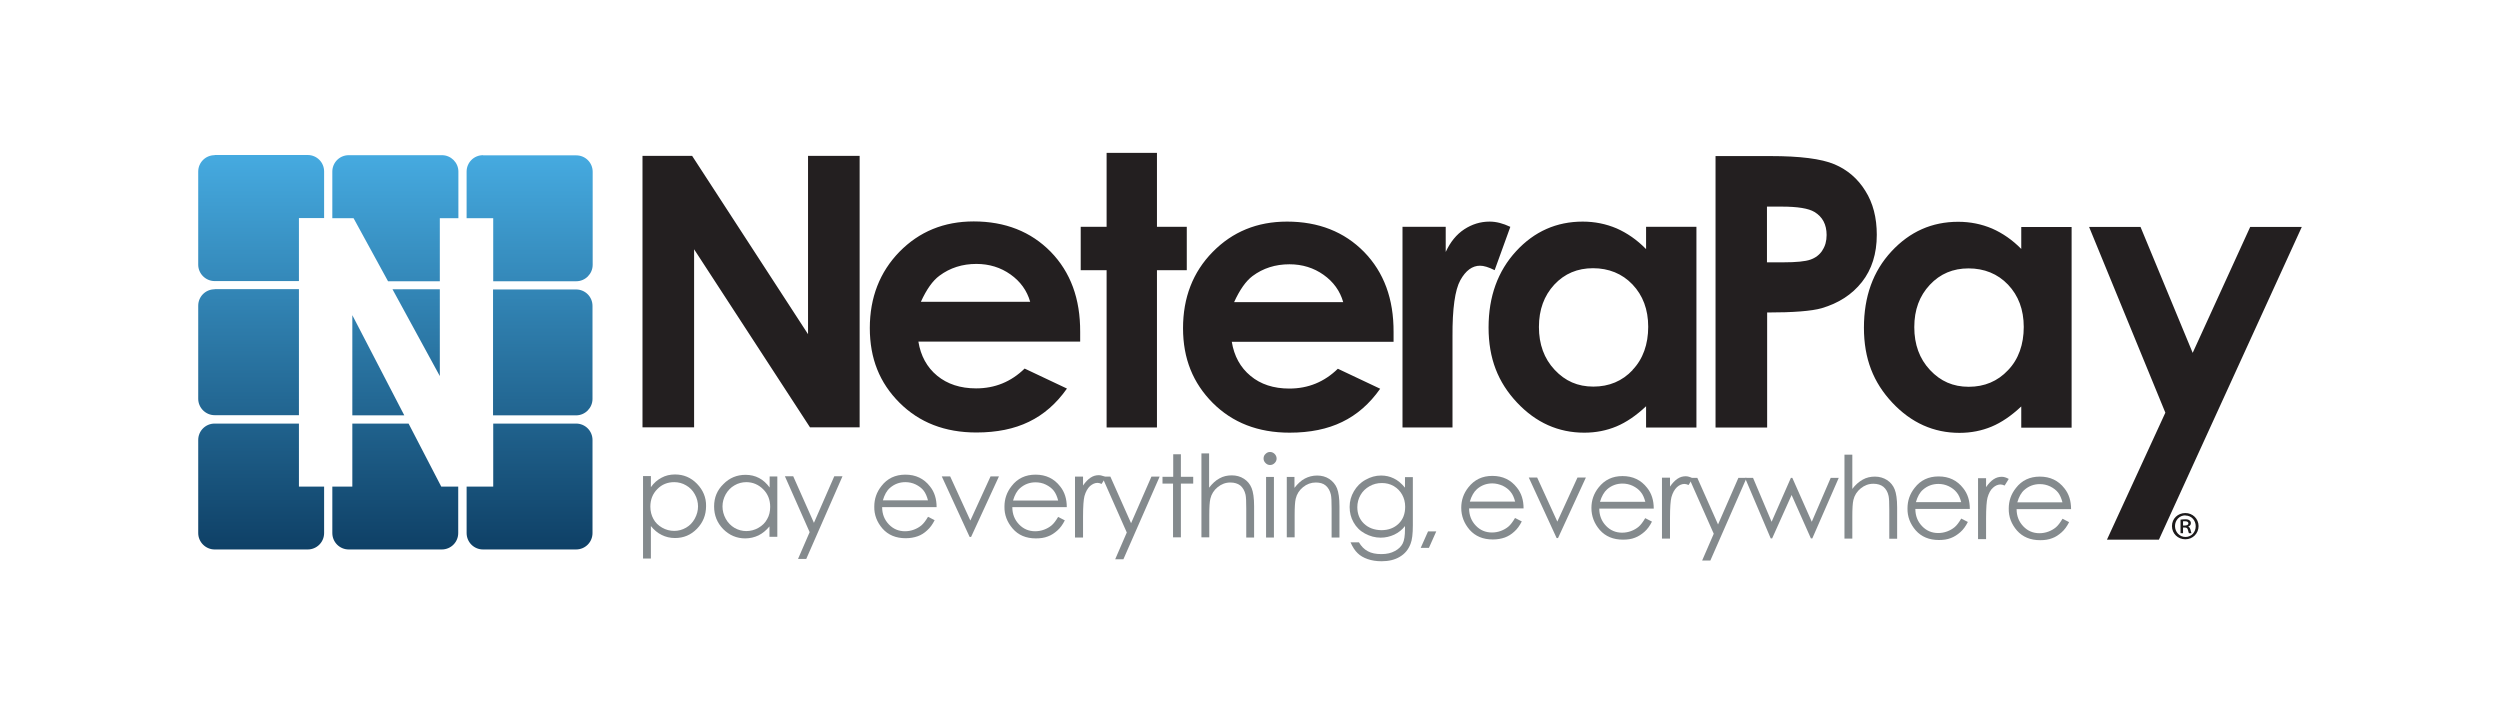 <?xml version="1.0" encoding="UTF-8"?>
<svg id="Vrstva_1" data-name="Vrstva 1" xmlns="http://www.w3.org/2000/svg" xmlns:xlink="http://www.w3.org/1999/xlink" viewBox="0 0 140 40">
  <defs>
    <style>
      .cls-1 {
        fill: #848a8d;
      }

      .cls-2 {
        clip-path: url(#clippath);
      }

      .cls-3 {
        fill: none;
      }

      .cls-4 {
        fill: url(#Nepojmenovaný_přechod_7);
      }

      .cls-5 {
        fill: #1c1a1b;
      }

      .cls-6 {
        fill: #231f20;
      }
    </style>
    <clipPath id="clippath">
      <path class="cls-3" d="m27.05,8.69c-.51,0-.92.41-.92.92h0v2.61h1.49v3.53h4.65c.51,0,.92-.42.92-.92h0v-5.21c0-.51-.41-.92-.92-.92h-5.21Zm-7.52,0c-.51,0-.92.41-.92.92h0v2.61h1.19l1.93,3.53h2.9v-3.53h1.04v-2.61c0-.51-.42-.92-.92-.92h-5.21Zm-7.51,0c-.51,0-.92.41-.92.92h0v5.21c0,.51.42.92.92.92h4.72v-3.53h1.41v-2.61c0-.51-.41-.92-.92-.92h-5.21Zm15.59,7.51v7.06h4.65c.51,0,.92-.42.92-.92h0v-5.21c0-.51-.41-.92-.92-.92h0s-4.65,0-4.65,0Zm-5.63,0l2.65,4.86v-4.86h-2.65Zm-9.96,0c-.51,0-.92.41-.92.92h0v5.21c0,.51.42.92.92.92h4.72v-7.06s-4.72,0-4.72,0Zm7.71,7.06h2.91l-2.91-5.61v5.61Zm7.89.46v3.53h-1.49v2.6c0,.51.41.92.92.92h5.21c.51,0,.92-.41.92-.92h0v-5.21c0-.51-.41-.92-.92-.92h-4.65Zm-7.89,0v3.53h-1.12v2.6c0,.51.41.92.92.92h5.21c.51,0,.92-.41.92-.92h0v-2.6h-.95l-1.83-3.53s-3.15,0-3.15,0Zm-7.71,0c-.51,0-.92.41-.92.92h0v5.21c0,.51.42.92.92.92h5.21c.51,0,.92-.41.92-.92h0v-2.6h-1.41v-3.53h-4.72Z"/>
    </clipPath>
    <linearGradient id="Nepojmenovaný_přechod_7" data-name="Nepojmenovaný přechod 7" x1="-173.02" y1="32.17" x2="-171.96" y2="32.17" gradientTransform="translate(693.96 -3582.04) rotate(-90) scale(20.88 -20.88)" gradientUnits="userSpaceOnUse">
      <stop offset="0" stop-color="#0f4167"/>
      <stop offset="1" stop-color="#46abe1"/>
      <stop offset="1" stop-color="#46abe1"/>
    </linearGradient>
  </defs>
  <g id="g10">
    <g id="g12">
      <g class="cls-2">
        <g id="g14">
          <g id="g20">
            <g id="g22">
              <path id="path32" class="cls-4" d="m27.05,8.69c-.51,0-.92.41-.92.92h0v2.61h1.49v3.53h4.65c.51,0,.92-.42.92-.92h0v-5.21c0-.51-.41-.92-.92-.92h-5.21Zm-7.52,0c-.51,0-.92.41-.92.92h0v2.61h1.19l1.93,3.53h2.9v-3.53h1.04v-2.61c0-.51-.42-.92-.92-.92h-5.21Zm-7.51,0c-.51,0-.92.41-.92.92h0v5.21c0,.51.42.92.92.92h4.72v-3.53h1.41v-2.61c0-.51-.41-.92-.92-.92h-5.21Zm15.59,7.51v7.06h4.65c.51,0,.92-.42.92-.92h0v-5.21c0-.51-.41-.92-.92-.92h0s-4.65,0-4.65,0Zm-5.63,0l2.65,4.86v-4.86h-2.65Zm-9.96,0c-.51,0-.92.41-.92.92h0v5.21c0,.51.42.92.92.92h4.72v-7.06s-4.72,0-4.72,0Zm7.71,7.06h2.91l-2.91-5.61v5.61Zm7.89.46v3.53h-1.49v2.6c0,.51.41.92.92.92h5.21c.51,0,.92-.41.92-.92h0v-5.21c0-.51-.41-.92-.92-.92h-4.65Zm-7.89,0v3.53h-1.12v2.6c0,.51.41.92.92.92h5.21c.51,0,.92-.41.92-.92h0v-2.6h-.95l-1.83-3.53s-3.15,0-3.15,0Zm-7.71,0c-.51,0-.92.41-.92.92h0v5.21c0,.51.42.92.92.92h5.21c.51,0,.92-.41.92-.92h0v-2.6h-1.41v-3.53h-4.72Z"/>
            </g>
          </g>
        </g>
      </g>
    </g>
    <g id="g34">
      <g id="g36">
        <g id="g42">
          <path id="path44" class="cls-6" d="m126.01,12.71l-3.22,7.05-2.92-7.05h-2.88l4.27,10.4-3.27,7.11h2.91l8-17.51h-2.89Zm-13.56,8.02c-.58.62-1.32.93-2.2.93s-1.58-.31-2.17-.94c-.59-.63-.88-1.43-.88-2.4s.29-1.75.87-2.37c.58-.62,1.3-.92,2.17-.92s1.63.3,2.21.91c.58.61.88,1.4.88,2.37s-.29,1.81-.88,2.42m.75-6.78c-.5-.51-1.05-.89-1.64-1.15-.59-.25-1.22-.38-1.9-.38-1.47,0-2.71.55-3.74,1.66s-1.54,2.53-1.54,4.27.53,3.07,1.59,4.2c1.06,1.13,2.32,1.69,3.76,1.69.65,0,1.25-.12,1.8-.35.55-.23,1.11-.61,1.66-1.13v1.19h2.82v-11.24h-2.82s0,1.24,0,1.24Zm-11.15.08c-.16.24-.38.41-.67.51-.28.1-.79.15-1.51.15h-.92v-3.12h.82c.9,0,1.51.1,1.84.3.45.27.68.7.68,1.29,0,.34-.08.63-.24.86m2.41-3.33c-.42-.68-1-1.18-1.73-1.49-.74-.31-1.93-.46-3.59-.46h-3.07v15.2h2.89v-6.44c1.47,0,2.49-.08,3.05-.24.95-.28,1.7-.76,2.26-1.47.55-.7.83-1.58.83-2.64,0-.96-.21-1.78-.64-2.46m-13.03,10.03c-.58.62-1.32.93-2.2.93s-1.58-.31-2.17-.94c-.59-.63-.88-1.43-.88-2.4s.29-1.75.86-2.37c.58-.62,1.3-.92,2.17-.92s1.63.3,2.21.91c.58.61.88,1.4.88,2.37s-.29,1.81-.88,2.42m.75-6.78c-.5-.51-1.05-.89-1.64-1.15-.59-.25-1.22-.38-1.9-.38-1.46,0-2.71.55-3.73,1.66s-1.54,2.53-1.54,4.27.53,3.07,1.59,4.2c1.06,1.13,2.32,1.69,3.77,1.69.65,0,1.25-.12,1.8-.35.55-.23,1.11-.61,1.66-1.13v1.19h2.82v-11.24h-2.82s0,1.24,0,1.24Zm-7.6-1.24c-.4-.19-.78-.29-1.15-.29-.52,0-.99.15-1.42.43-.44.29-.78.71-1.04,1.27v-1.41h-2.42v11.24h2.8v-5.09c-.01-1.57.14-2.62.44-3.16.3-.54.67-.81,1.1-.81.21,0,.48.08.82.25l.88-2.43Zm-15.46,4.22c.32-.7.66-1.18,1.03-1.46.59-.44,1.28-.66,2.07-.66.72,0,1.36.2,1.91.59s.92.9,1.1,1.53c0,0-6.11,0-6.11,0Zm2.96-4.51c-1.67,0-3.05.57-4.16,1.7-1.11,1.13-1.66,2.56-1.66,4.27s.56,3.07,1.66,4.18c1.11,1.11,2.54,1.67,4.31,1.67,1.14,0,2.12-.2,2.94-.6.83-.4,1.54-1.02,2.13-1.86l-2.37-1.12c-.76.74-1.66,1.11-2.72,1.11-.88,0-1.61-.24-2.17-.71-.57-.47-.92-1.11-1.05-1.91h9.06v-.54c.01-1.86-.54-3.35-1.65-4.49-1.11-1.13-2.55-1.7-4.32-1.7m-5.61.29h-1.67v-4.14h-2.82v4.14h-1.45v2.43h1.45v8.81h2.82v-8.81h1.67v-2.43Zm-14.89,4.2c.32-.7.66-1.18,1.04-1.46.59-.44,1.28-.66,2.07-.66.72,0,1.36.2,1.91.59.55.39.92.9,1.1,1.53h-6.11Zm2.96-4.5c-1.67,0-3.05.57-4.16,1.7-1.1,1.13-1.66,2.56-1.66,4.27s.55,3.07,1.66,4.18c1.11,1.11,2.54,1.67,4.31,1.67,1.14,0,2.12-.2,2.94-.6.83-.4,1.54-1.02,2.13-1.86l-2.37-1.12c-.76.74-1.66,1.11-2.72,1.11-.88,0-1.61-.24-2.18-.71-.57-.47-.92-1.11-1.05-1.91h9.06v-.54c.01-1.86-.54-3.35-1.65-4.49-1.11-1.13-2.55-1.7-4.32-1.7m-9.26,6.33l-6.5-10h-2.78v15.2h2.89v-9.97l6.49,9.97h2.78v-15.2h-2.89s0,10,0,10Z"/>
        </g>
        <g id="g46">
          <path id="path48" class="cls-5" d="m122.25,29.43h.1c.1,0,.2-.03.2-.12,0-.07-.05-.12-.19-.12-.06,0-.09,0-.11,0v.24Zm0,.43h-.14v-.76c.08-.01.16-.02.26-.02.13,0,.19.02.24.06.05.03.08.09.08.16,0,.1-.07.16-.15.18h0c.07.04.1.1.13.19.02.12.04.17.06.19h-.15s-.04-.1-.06-.2c-.02-.08-.07-.12-.18-.12h-.09s0,.32,0,.32Zm.13-1c-.33,0-.58.27-.58.6s.25.61.59.61c.33,0,.57-.27.57-.6s-.24-.6-.57-.6h0Zm0-.13c.41,0,.74.32.74.73s-.32.74-.74.74-.75-.32-.75-.74.33-.73.75-.73h0Z"/>
        </g>
        <g id="g50">
          <path id="path52" class="cls-1" d="m37.76,27c-.38,0-.7.13-.95.39-.26.26-.39.59-.39.98,0,.26.06.49.17.69.11.21.28.37.49.49.21.12.44.18.68.18.23,0,.45-.06.66-.18.21-.12.37-.29.49-.51.12-.22.18-.45.18-.68s-.06-.47-.18-.68c-.12-.22-.28-.38-.49-.5-.2-.12-.43-.18-.67-.18m-1.74-.34h.44s0,.62,0,.62c.17-.24.37-.41.6-.53.22-.12.47-.18.75-.18.48,0,.89.17,1.23.52.34.35.52.77.51,1.25,0,.5-.17.92-.51,1.27-.34.35-.75.52-1.23.52-.27,0-.52-.06-.74-.17-.23-.11-.43-.28-.61-.5v1.82s-.44,0-.44,0c0,0,0-4.63,0-4.63Z"/>
        </g>
        <g id="g54">
          <path id="path56" class="cls-1" d="m41.8,27c-.24,0-.47.06-.67.18-.21.12-.37.29-.49.5-.12.22-.18.44-.18.68,0,.24.06.47.18.69.12.22.29.39.49.51.21.12.43.18.66.18.24,0,.47-.06.68-.18.21-.12.38-.28.49-.49.12-.2.17-.44.17-.69,0-.39-.13-.72-.39-.98-.26-.26-.58-.4-.95-.4m1.74-.33v3.39h-.44v-.58c-.18.22-.39.39-.61.5-.23.11-.48.17-.75.17-.48,0-.89-.18-1.23-.52-.34-.35-.51-.77-.51-1.27s.17-.91.52-1.25c.34-.35.76-.52,1.24-.52.28,0,.53.06.76.18.23.12.42.3.59.53v-.62s.43,0,.43,0Z"/>
        </g>
        <g id="g58">
          <path id="path60" class="cls-1" d="m43.96,26.67h.46l1.16,2.61,1.14-2.61h.46l-2.03,4.63h-.46s.65-1.5.65-1.5l-1.39-3.14Z"/>
        </g>
        <g id="g62">
          <path id="path64" class="cls-1" d="m51.97,28.03c-.06-.23-.14-.42-.25-.56-.11-.14-.26-.25-.44-.34-.19-.09-.38-.13-.58-.13-.33,0-.62.11-.86.32-.18.15-.31.39-.4.7h2.53Zm0,.91l.37.19c-.12.24-.26.43-.42.57-.16.15-.33.26-.53.33-.2.07-.42.11-.67.11-.55,0-.98-.18-1.3-.54-.31-.36-.47-.77-.46-1.23,0-.43.13-.81.4-1.15.33-.43.78-.64,1.34-.64.58,0,1.04.22,1.38.66.25.31.37.7.37,1.16h-3.05c0,.39.13.71.38.97.24.25.54.38.9.38.17,0,.34-.03.5-.09.16-.06.3-.14.42-.24.12-.1.24-.26.37-.48"/>
        </g>
        <g id="g66">
          <path id="path68" class="cls-1" d="m52.75,26.68h.46s1.13,2.47,1.13,2.47l1.13-2.47h.47s-1.56,3.39-1.56,3.39h-.08s-1.56-3.39-1.56-3.39Z"/>
        </g>
        <g id="g70">
          <path id="path72" class="cls-1" d="m59.26,28.04c-.06-.23-.14-.42-.25-.56-.11-.14-.26-.25-.44-.34-.18-.09-.38-.13-.58-.13-.33,0-.62.11-.86.32-.18.15-.31.39-.4.7h2.53Zm0,.91l.37.19c-.12.24-.26.43-.42.57-.16.14-.33.26-.53.33-.2.08-.42.11-.67.11-.55,0-.98-.18-1.3-.55-.31-.36-.47-.77-.46-1.23,0-.43.13-.81.4-1.15.33-.43.78-.64,1.34-.64.58,0,1.04.22,1.38.66.25.31.37.7.37,1.16h-3.05c0,.39.13.71.38.97.24.25.54.38.9.38.17,0,.34-.03.5-.09.16-.06.3-.14.42-.24.12-.1.24-.26.37-.48"/>
        </g>
        <g id="g74">
          <path id="path76" class="cls-1" d="m60.2,26.69h.45s0,.5,0,.5c.13-.19.27-.34.42-.44.15-.1.3-.14.46-.14.12,0,.25.04.39.12l-.23.37c-.09-.04-.17-.06-.23-.06-.14,0-.28.06-.42.18-.13.12-.24.31-.31.56-.05.19-.08.58-.08,1.17v1.15h-.45v-3.39Z"/>
        </g>
        <g id="g78">
          <path id="path80" class="cls-1" d="m61.72,26.69h.46l1.16,2.61,1.14-2.61h.46l-2.03,4.63h-.46s.65-1.5.65-1.5l-1.39-3.14Z"/>
        </g>
        <g id="g82">
          <path id="path84" class="cls-1" d="m65.69,25.44h.44s0,1.26,0,1.26h.69v.38h-.69s0,3.01,0,3.01h-.44v-3.01s-.59,0-.59,0v-.38h.6v-1.26Z"/>
        </g>
        <g id="g86">
          <path id="path88" class="cls-1" d="m67.27,25.39h.44s0,1.92,0,1.92c.18-.23.37-.41.58-.52.21-.12.44-.17.69-.17s.48.06.68.19c.2.13.34.3.43.52.09.22.14.56.14,1.02v1.75s-.44,0-.44,0v-1.62c0-.39-.01-.65-.04-.78-.05-.22-.15-.39-.29-.51-.14-.11-.33-.17-.56-.17-.27,0-.5.09-.71.26-.21.17-.35.39-.41.65-.04.17-.06.47-.06.92v1.24s-.44,0-.44,0v-4.7Z"/>
        </g>
        <g id="g90">
          <path id="path92" class="cls-1" d="m70.9,26.71h.44v3.39s-.44,0-.44,0v-3.39Zm.22-1.4c.1,0,.19.04.26.11.07.07.11.16.11.26s-.04.18-.11.25c-.07.07-.15.11-.26.11-.1,0-.18-.04-.25-.11-.07-.07-.11-.15-.11-.25s.03-.19.11-.26c.07-.07.15-.11.25-.11"/>
        </g>
        <g id="g94">
          <path id="path96" class="cls-1" d="m72.05,26.71h.44s0,.61,0,.61c.18-.23.37-.41.58-.52.21-.11.44-.17.69-.17s.48.06.68.19c.19.13.34.3.43.52.09.22.14.56.14,1.02v1.74s-.44,0-.44,0v-1.62c0-.39-.01-.65-.04-.78-.05-.22-.15-.39-.29-.51s-.33-.17-.56-.17c-.26,0-.5.09-.71.26-.21.17-.35.39-.41.65-.04.17-.06.47-.06.92v1.24s-.44,0-.44,0v-3.39Z"/>
        </g>
        <g id="g98">
          <path id="path100" class="cls-1" d="m77.38,27.05c-.25,0-.48.06-.69.18-.21.12-.38.28-.5.49-.12.21-.18.44-.18.68,0,.37.12.68.37.92s.57.36.97.37c.4,0,.72-.12.97-.36.25-.24.37-.56.37-.95,0-.26-.06-.48-.17-.68-.11-.2-.27-.36-.47-.48-.21-.12-.43-.17-.66-.17m1.29-.33h.44s0,2.7,0,2.7c0,.47-.04.82-.13,1.04-.12.31-.31.55-.6.72-.28.17-.62.25-1.02.25-.29,0-.55-.04-.78-.12-.23-.08-.42-.19-.56-.33-.15-.14-.28-.34-.4-.61h.47c.13.22.29.39.5.5.2.11.45.16.76.16s.55-.06.75-.17c.21-.11.35-.25.44-.42.09-.17.13-.44.13-.81v-.17c-.16.21-.37.37-.6.48-.24.11-.49.17-.76.17-.31,0-.6-.08-.88-.23-.28-.15-.49-.36-.64-.63-.15-.26-.22-.55-.22-.86,0-.32.08-.61.24-.88.16-.27.37-.49.65-.64.28-.16.57-.24.87-.24.25,0,.49.05.71.16.22.1.43.28.63.52,0,0,0-.59,0-.59Z"/>
        </g>
        <g id="g102">
          <path id="path104" class="cls-1" d="m84.85,28.1c-.06-.23-.14-.42-.26-.56-.11-.14-.26-.25-.44-.34-.19-.08-.38-.13-.58-.13-.33,0-.62.11-.86.32-.17.15-.31.39-.4.7h2.53Zm0,.91l.37.19c-.12.24-.26.43-.42.57-.16.15-.34.26-.53.33-.2.07-.42.11-.67.11-.55,0-.98-.18-1.3-.54-.31-.36-.47-.77-.47-1.23,0-.43.13-.81.4-1.15.34-.43.78-.64,1.34-.64.58,0,1.04.22,1.38.66.25.31.37.7.37,1.16h-3.05c0,.39.13.71.38.97.24.25.54.38.9.38.17,0,.34-.03.5-.09.16-.06.3-.14.42-.24.12-.1.24-.26.37-.48"/>
        </g>
        <g id="g106">
          <path id="path108" class="cls-1" d="m85.62,26.74h.46s1.13,2.47,1.13,2.47l1.13-2.47h.47s-1.56,3.39-1.56,3.39h-.08l-1.56-3.39Z"/>
        </g>
        <g id="g110">
          <path id="path112" class="cls-1" d="m92.14,28.11c-.06-.23-.14-.42-.26-.56-.11-.14-.26-.25-.44-.34-.19-.09-.38-.13-.58-.13-.33,0-.62.11-.86.32-.17.15-.31.39-.4.7h2.53Zm0,.91l.37.19c-.12.24-.26.43-.42.57-.16.14-.34.26-.53.33-.2.08-.42.11-.67.11-.55,0-.98-.18-1.3-.54-.31-.36-.47-.77-.47-1.23,0-.43.13-.81.4-1.15.34-.43.78-.64,1.34-.64.58,0,1.04.22,1.38.66.25.31.37.7.37,1.16h-3.05c0,.39.13.71.38.97.24.25.54.38.9.38.17,0,.34-.03.5-.09.16-.06.3-.14.42-.24.12-.1.24-.26.37-.48"/>
        </g>
        <g id="g114">
          <path id="path116" class="cls-1" d="m93.07,26.75h.45v.5c.13-.19.27-.34.42-.44.15-.1.3-.14.46-.14.12,0,.25.04.39.12l-.23.37c-.09-.04-.17-.06-.23-.06-.14,0-.29.06-.42.18-.13.12-.24.31-.31.56-.05.19-.08.58-.08,1.17v1.15h-.45v-3.39Z"/>
        </g>
        <g id="g118">
          <path id="path120" class="cls-1" d="m94.59,26.76h.46s1.16,2.61,1.16,2.61l1.14-2.61h.46s-2.03,4.63-2.03,4.63h-.46l.65-1.5-1.39-3.14Z"/>
        </g>
        <g id="g122">
          <path id="path124" class="cls-1" d="m97.72,26.76h.45s1.04,2.46,1.04,2.46l1.08-2.46h.08l1.09,2.46,1.06-2.46h.45l-1.48,3.39h-.08l-1.08-2.43-1.09,2.43h-.08s-1.44-3.39-1.44-3.39Z"/>
        </g>
        <g id="g126">
          <path id="path128" class="cls-1" d="m103.29,25.46h.44v1.92c.17-.23.37-.4.58-.52.21-.12.44-.17.69-.17.25,0,.48.07.67.19.2.13.34.3.43.52.09.22.14.56.14,1.02v1.75h-.44v-1.62c0-.39-.01-.65-.04-.78-.05-.23-.15-.39-.29-.51-.14-.11-.33-.17-.56-.17-.27,0-.5.09-.71.26s-.35.39-.41.65c-.04.17-.06.47-.06.92v1.24h-.44v-4.7Z"/>
        </g>
        <g id="g130">
          <path id="path132" class="cls-1" d="m109.83,28.13c-.06-.23-.14-.42-.26-.56-.11-.14-.26-.25-.44-.34-.19-.09-.38-.13-.58-.13-.33,0-.62.11-.86.32-.18.15-.31.39-.4.7h2.53Zm0,.91l.37.19c-.12.24-.26.43-.42.57-.16.14-.34.26-.53.33-.2.08-.42.11-.67.11-.55,0-.98-.18-1.3-.54-.31-.36-.47-.77-.46-1.23,0-.43.13-.81.4-1.15.33-.43.78-.64,1.34-.64.58,0,1.04.22,1.38.66.25.31.37.7.37,1.16h-3.05c0,.39.13.71.38.97.24.25.54.38.9.38.17,0,.34-.03.5-.09.16-.06.3-.14.42-.24.12-.1.24-.26.37-.48"/>
        </g>
        <g id="g134">
          <path id="path136" class="cls-1" d="m110.77,26.78h.45v.5c.13-.19.27-.34.42-.44.15-.1.3-.14.46-.14.12,0,.25.04.39.12l-.23.37c-.09-.04-.17-.06-.23-.06-.14,0-.29.06-.42.18-.14.12-.24.31-.31.56-.05.19-.08.58-.08,1.17v1.15h-.45v-3.39Z"/>
        </g>
        <g id="g138">
          <path id="path140" class="cls-1" d="m115.5,28.14c-.06-.23-.14-.42-.25-.56-.11-.14-.26-.25-.44-.34-.19-.09-.38-.13-.58-.13-.33,0-.62.11-.86.32-.18.15-.31.39-.4.7h2.53Zm0,.91l.37.19c-.12.24-.26.43-.42.57-.16.14-.33.26-.53.33-.2.08-.42.11-.67.11-.55,0-.98-.18-1.3-.54-.31-.36-.47-.77-.46-1.23,0-.43.13-.81.4-1.15.33-.43.78-.64,1.34-.64.58,0,1.04.22,1.38.66.25.31.37.7.37,1.16h-3.05c0,.39.13.71.38.97.24.25.54.38.9.38.17,0,.34-.03.5-.09.16-.06.3-.14.42-.24.12-.1.24-.26.37-.48"/>
        </g>
        <g id="g142">
          <path id="path144" class="cls-1" d="m79.56,30.68h.46s.41-.92.41-.92h-.46l-.41.92Z"/>
        </g>
      </g>
    </g>
  </g>
</svg>